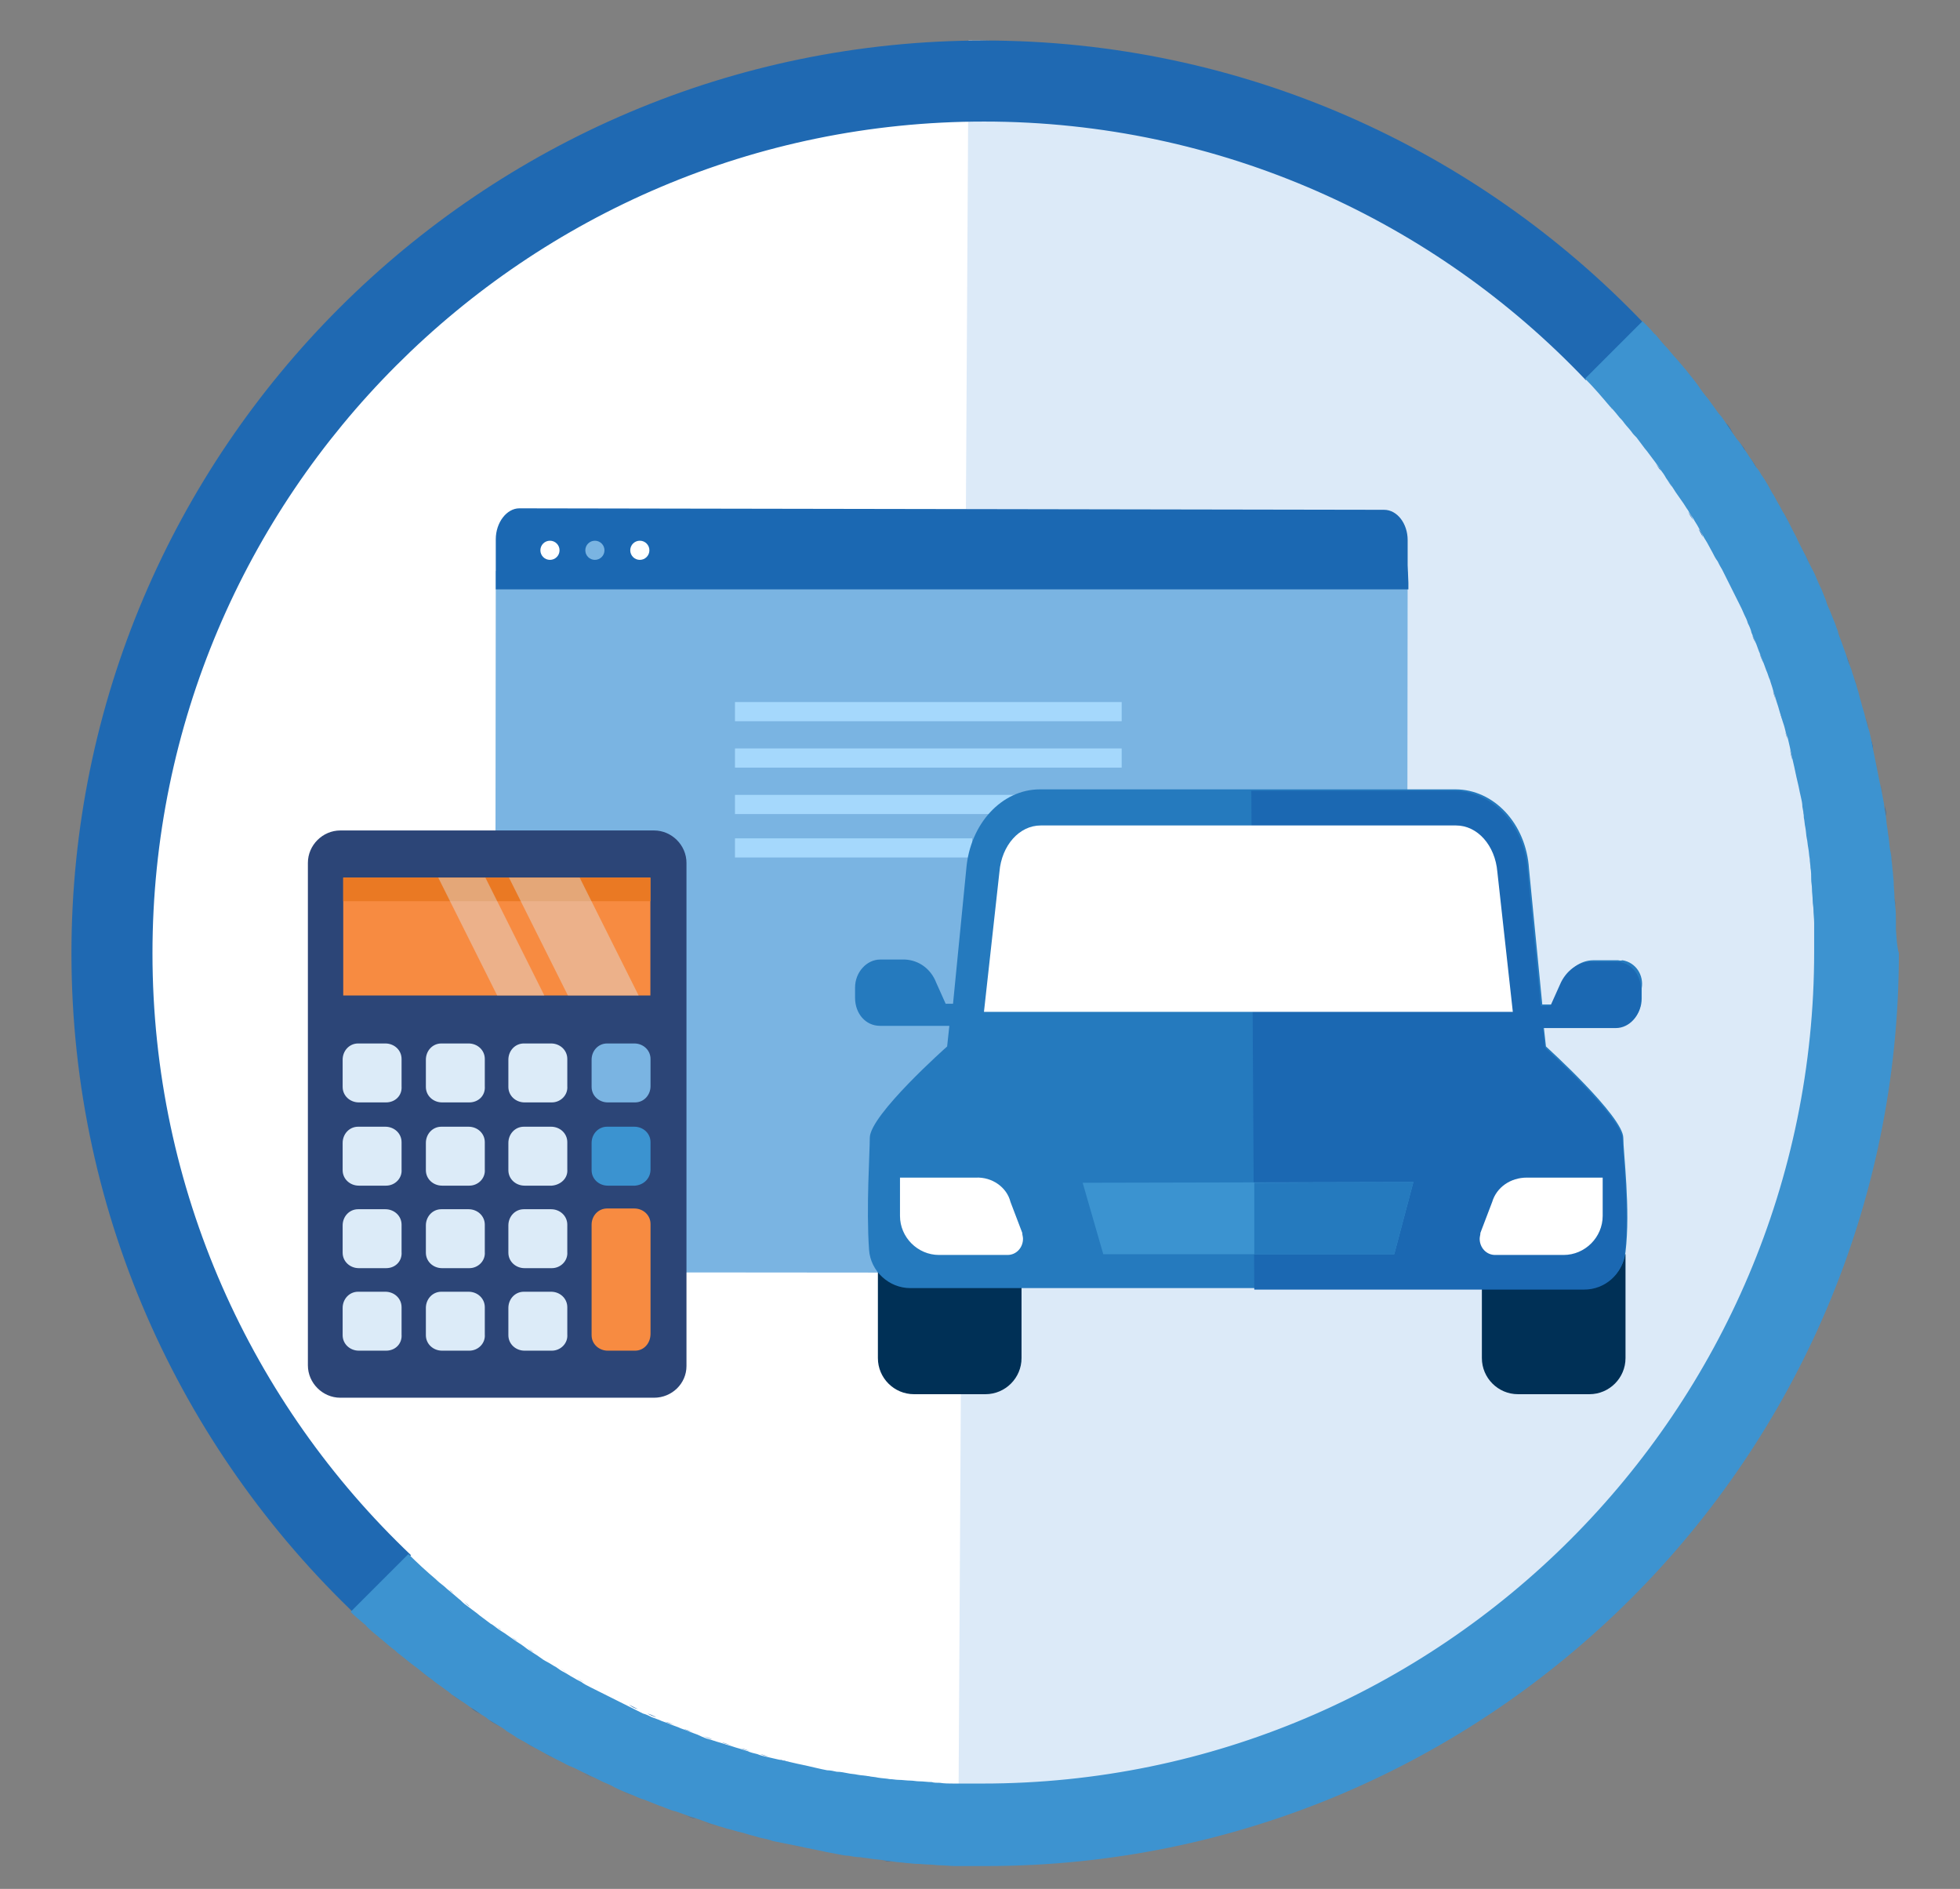 <?xml version="1.0" encoding="utf-8"?>
<!-- Generator: Adobe Illustrator 27.8.1, SVG Export Plug-In . SVG Version: 6.00 Build 0)  -->
<svg version="1.1" id="Layer_1" xmlns="http://www.w3.org/2000/svg" xmlns:xlink="http://www.w3.org/1999/xlink" x="0px" y="0px"
	 viewBox="0 0 266.1 256.4" style="enable-background:new 0 0 266.1 256.4;" xml:space="preserve">
<rect x="0" y="0" width="266.1" height="256.4" fill="#808080" stroke="none"/>
<style type="text/css">
	.st0{fill:#FFFFFF;}
	.st1{fill:#DCEAF8;}
	.st2{fill:#7AB4E2;}
	.st3{fill:#1B68B2;}
	.st4{fill:#2C4577;}
	.st5{fill:#F78B41;}
	.st6{fill:#DCEBF8;}
	.st7{fill:#3B93D0;}
	.st8{fill:#EA7923;}
	.st9{opacity:0.4;fill:#DCEBF8;enable-background:new    ;}
	.st10{fill:#A5D8FC;}
	.st11{fill:#003056;}
	.st12{fill:#257ABE;}
	.st13{fill:none;}
	.st14{fill:#1F69B2;}
	.st15{fill:#3D93D0;}
</style>
<path id="Path_2802" class="st0" d="M130.9,250.5C65,250.5,10.8,197.9,10.8,132s51.8-120.9,118-120.9c0.8,0,2.2,0,2.9,0"/>
<path id="Path_2803" class="st1" d="M131.5,5.5c67.4,0,122.8,54,122.8,121.7s-53.8,123.3-121.2,123.3c-0.8,0-2.2,0-3,0"/>
<g id="Group_7594" transform="translate(-887.533 -4167.451)">
	<g id="Group_7586" transform="translate(945.843 4167.452)">
		<g id="Group_5532">
			<path id="Path_2537" class="st2" d="M8.9,169.5c0,1.8,1.4,3.2,3.2,3.2l117.4,0.1c1.8,0,3.2-1.4,3.2-3.2l0.1-92L9,77.5L8.9,169.5z
				"/>
			<path id="Path_2538" class="st3" d="M132.8,76.7v-3.4c0-2.2-1.4-4.1-3.2-4.1L12.2,69C10.5,69,9,70.9,9,73.2v6.8L132.9,80v-0.9
				L132.8,76.7z"/>
		</g>
		<g id="Group_7565" transform="translate(14.056 9.896)">
			<ellipse id="Ellipse_444" class="st0" cx="2.3" cy="64.8" rx="1.3" ry="1.3"/>
			<ellipse id="Ellipse_445" class="st2" cx="8.4" cy="64.8" rx="1.3" ry="1.3"/>
			<ellipse id="Ellipse_446" class="st0" cx="14.5" cy="64.8" rx="1.3" ry="1.3"/>
		</g>
	</g>
	<g id="Group_7587" transform="translate(887.533 4267.979)">
		<path id="Path_2245" class="st4" d="M88.8,89.2H46.2c-2.4,0-4.4-2-4.4-4.4V16.6c0-2.4,2-4.4,4.4-4.4h42.6c2.4,0,4.4,2,4.4,4.4
			v68.3C93.2,87.3,91.2,89.2,88.8,89.2z"/>
		<rect id="Rectangle_2428" x="46.6" y="18.6" class="st5" width="41.7" height="16"/>
		<g id="Group_5135" transform="translate(11.019 66.413)">
			<path id="Path_2246" class="st2" d="M75.2-17.3h-3.7c-1.2,0-2.2-0.9-2.2-2.1c0,0,0,0,0,0v-3.7c0-1.2,0.9-2.2,2.1-2.2c0,0,0,0,0,0
				h3.7c1.2,0,2.2,0.9,2.2,2.1c0,0,0,0,0,0v3.7C77.3-18.3,76.4-17.3,75.2-17.3z"/>
			<path id="Path_2247" class="st6" d="M63.9-17.3h-3.7c-1.2,0-2.2-0.9-2.2-2.1c0,0,0,0,0,0v-3.7c0-1.2,0.9-2.2,2.1-2.2c0,0,0,0,0,0
				h3.7c1.2,0,2.2,0.9,2.2,2.1c0,0,0,0,0,0v3.7C66.1-18.3,65.1-17.3,63.9-17.3z"/>
			<path id="Path_2248" class="st6" d="M52.7-17.3H49c-1.2,0-2.2-0.9-2.2-2.1c0,0,0,0,0,0v-3.7c0-1.2,0.9-2.2,2.1-2.2c0,0,0,0,0,0
				h3.7c1.2,0,2.2,0.9,2.2,2.1c0,0,0,0,0,0v3.7C54.9-18.2,53.9-17.3,52.7-17.3z"/>
			<path id="Path_2249" class="st6" d="M41.4-17.3h-3.7c-1.2,0-2.2-0.9-2.2-2.1c0,0,0,0,0,0v-3.7c0-1.2,0.9-2.2,2.1-2.2c0,0,0,0,0,0
				h3.7c1.2,0,2.2,0.9,2.2,2.1c0,0,0,0,0,0v3.7C43.6-18.2,42.6-17.3,41.4-17.3z"/>
			<path id="Path_2250" class="st7" d="M75.2-6h-3.7c-1.2,0-2.2-0.9-2.2-2.1c0,0,0,0,0,0v-3.7c0-1.2,0.9-2.2,2.1-2.2c0,0,0,0,0,0
				h3.7c1.2,0,2.2,0.9,2.2,2.1c0,0,0,0,0,0v3.7C77.3-7,76.4-6.1,75.2-6z"/>
			<path id="Path_2251" class="st6" d="M63.9-6h-3.7c-1.2,0-2.2-0.9-2.2-2.1c0,0,0,0,0,0v-3.7c0-1.2,0.9-2.2,2.1-2.2c0,0,0,0,0,0
				h3.7c1.2,0,2.2,0.9,2.2,2.1c0,0,0,0,0,0v3.7C66.1-7,65.1-6.1,63.9-6z"/>
			<path id="Path_2252" class="st6" d="M52.7-6H49c-1.2,0-2.2-0.9-2.2-2.1c0,0,0,0,0,0v-3.7c0-1.2,0.9-2.2,2.1-2.2c0,0,0,0,0,0h3.7
				c1.2,0,2.2,0.9,2.2,2.1c0,0,0,0,0,0v3.7C54.9-7,53.9-6,52.7-6z"/>
			<path id="Path_2253" class="st6" d="M41.4-6h-3.7c-1.2,0-2.2-0.9-2.2-2.1c0,0,0,0,0,0v-3.7c0-1.2,0.9-2.2,2.1-2.2c0,0,0,0,0,0
				h3.7c1.2,0,2.2,0.9,2.2,2.1c0,0,0,0,0,0v3.7C43.6-7,42.6-6,41.4-6z"/>
			<path id="Path_2254" class="st6" d="M63.9,5.2h-3.7c-1.2,0-2.2-0.9-2.2-2.1c0,0,0,0,0,0v-3.7c0-1.2,0.9-2.2,2.1-2.2c0,0,0,0,0,0
				h3.7c1.2,0,2.2,0.9,2.2,2.1c0,0,0,0,0,0V3C66.1,4.2,65.1,5.2,63.9,5.2z"/>
			<path id="Path_2255" class="st6" d="M52.7,5.2H49c-1.2,0-2.2-0.9-2.2-2.1c0,0,0,0,0,0v-3.7c0-1.2,0.9-2.2,2.1-2.2c0,0,0,0,0,0
				h3.7c1.2,0,2.2,0.9,2.2,2.1c0,0,0,0,0,0V3C54.9,4.2,53.9,5.2,52.7,5.2C52.7,5.2,52.7,5.2,52.7,5.2z"/>
			<path id="Path_2256" class="st6" d="M41.4,5.2h-3.7c-1.2,0-2.2-0.9-2.2-2.1c0,0,0,0,0,0v-3.7c0-1.2,0.9-2.2,2.1-2.2c0,0,0,0,0,0
				h3.7c1.2,0,2.2,0.9,2.2,2.1c0,0,0,0,0,0V3C43.6,4.2,42.7,5.2,41.4,5.2C41.5,5.2,41.5,5.2,41.4,5.2z"/>
			<path id="Path_2257" class="st5" d="M75.2,16.4h-3.7c-1.2,0-2.2-0.9-2.2-2.1c0,0,0,0,0,0V-0.7c0-1.2,0.9-2.2,2.1-2.2c0,0,0,0,0,0
				h3.7c1.2,0,2.2,0.9,2.2,2.1c0,0,0,0,0,0v14.9C77.3,15.4,76.4,16.4,75.2,16.4z"/>
			<path id="Path_2258" class="st6" d="M63.9,16.4h-3.7c-1.2,0-2.2-0.9-2.2-2.1c0,0,0,0,0,0v-3.7c0-1.2,0.9-2.2,2.1-2.2c0,0,0,0,0,0
				h3.7c1.2,0,2.2,0.9,2.2,2.1c0,0,0,0,0,0v3.7C66.1,15.4,65.1,16.4,63.9,16.4z"/>
			<path id="Path_2259" class="st6" d="M52.7,16.4H49c-1.2,0-2.2-0.9-2.2-2.1c0,0,0,0,0,0v-3.7c0-1.2,0.9-2.2,2.1-2.2c0,0,0,0,0,0
				h3.7c1.2,0,2.2,0.9,2.2,2.1c0,0,0,0,0,0v3.7C54.9,15.4,53.9,16.4,52.7,16.4C52.7,16.4,52.7,16.4,52.7,16.4z"/>
			<path id="Path_2260" class="st6" d="M41.4,16.4h-3.7c-1.2,0-2.2-0.9-2.2-2.1c0,0,0,0,0,0v-3.7c0-1.2,0.9-2.2,2.1-2.2c0,0,0,0,0,0
				h3.7c1.2,0,2.2,0.9,2.2,2.1c0,0,0,0,0,0v3.7C43.6,15.4,42.7,16.4,41.4,16.4C41.5,16.4,41.5,16.4,41.4,16.4z"/>
		</g>
		<rect id="Rectangle_2429" x="46.6" y="18.6" class="st8" width="41.7" height="3.2"/>
		<path id="Path_2261" class="st9" d="M59.5,18.6l8,16h6.4l-8-16H59.5z"/>
		<path id="Path_2262" class="st9" d="M69.1,18.6l8,16h9.6l-8-16H69.1z"/>
	</g>
	<g id="Group_7588" transform="translate(16044 17300)">
		<g id="Group_7566" transform="translate(-15023.182 -13072.151)">
			<g id="Group_7564" transform="translate(0 0)">
				<path id="Path_3991" class="st3" d="M40,66.3L40,66.3z"/>
				<g id="Group_7563" transform="translate(0 0)">
					<rect id="Rectangle_2710" x="-33.5" y="34.9" class="st10" width="52.5" height="2.6"/>
					<rect id="Rectangle_2711" x="-33.5" y="41.2" class="st10" width="52.5" height="2.6"/>
					<rect id="Rectangle_2712" x="-33.5" y="47.5" class="st10" width="52.5" height="2.6"/>
					<rect id="Rectangle_2713" x="-33.5" y="53.4" class="st10" width="32.2" height="2.6"/>
				</g>
			</g>
		</g>
	</g>
	<g id="Group_3038_1_" transform="translate(1058.221 4255)">
		<path id="Path_900_1_" class="st11" d="M-32,82.7h-19.5v14.1c0,2.7,2.2,4.9,4.9,4.9c0,0,0,0,0,0h9.7c2.7,0,4.9-2.2,4.9-4.9
			c0,0,0,0,0,0l0,0V82.7H-32z"/>
		<path id="Path_901_1_" class="st11" d="M49.9,82.7H30.5v14.1c0,2.7,2.2,4.9,4.9,4.9c0,0,0,0,0,0h9.7c2.7,0,4.9-2.2,4.9-4.9
			c0,0,0,0,0,0l0,0V82.7H49.9z"/>
		<path id="Path_902_1_" class="st12" d="M49,42.8h-3.4c-1.7,0-3.4,1.2-4.2,3.1L40,48.8h-1.3l-1.8-18.4c-0.4-6.2-4.8-10.8-10-10.8
			h-56.4c-5.2,0-9.5,4.7-10,10.8l-1.8,18.3h-1l-1.3-2.9c-0.7-1.8-2.3-3-4.2-3.1h-3.4c-1.8,0-3.4,1.7-3.4,3.8v1.4
			c0,2.1,1.4,3.8,3.4,3.8h9.4l-0.3,2.8c0,0-10.5,9.3-10.5,12.4c0,2-0.5,9.5-0.1,15.2c0.2,2.9,2.7,5.2,5.6,5.2h91.6
			c2.8,0,5.2-2.1,5.5-4.9c0.7-5.8-0.3-13.5-0.3-15.5c0-2.9-10.5-12.4-10.5-12.4l0,0l-0.3-2.7h9.9c1.8,0,3.4-1.7,3.4-3.8v-1.4
			c0.3-1.8-0.8-3.5-2.6-3.8c0,0,0,0,0,0C49.3,42.9,49.1,42.8,49,42.8z"/>
		<path id="Path_903_1_" class="st3" d="M-0.4,87.5h44.8c2.8,0,5.2-2.1,5.5-4.9c0.7-5.8-0.3-13.5-0.3-15.5
			c0-2.9-10.5-12.4-10.5-12.4l0,0L38.8,52h9.9c1.8,0,3.4-1.7,3.4-3.8v-1.4c0-2.1-1.4-3.8-3.4-3.8h-3.4c-1.7,0-3.4,1.2-4.2,3.1
			L39.8,49h-1.3l-1.8-18.4c-0.4-6.2-4.8-10.8-10-10.8H-0.8L-0.4,87.5z"/>
		<path id="Path_904_1_" class="st0" d="M-38.2,72.3h-10.3v5.2c0,2.9,2.4,5.3,5.3,5.3h9.3c1.2,0,2.1-1,2.1-2.2c0,0,0,0,0,0
			c0-0.3-0.1-0.5-0.1-0.8l-1.6-4.2C-34,73.6-36,72.2-38.2,72.3z"/>
		<path id="Path_905_1_" class="st0" d="M36.6,72.3h10.3v5.2c0,2.9-2.4,5.3-5.3,5.3h-9.3c-1.2,0-2.1-1-2.1-2.2c0,0,0,0,0,0
			c0-0.3,0.1-0.5,0.1-0.8l1.6-4.2C32.5,73.6,34.4,72.3,36.6,72.3z"/>
		<path id="Path_906_1_" class="st0" d="M-37.1,49.8l2.1-19c0.3-3.6,2.7-6.3,5.6-6.3h56.4c2.9,0,5.3,2.7,5.6,6.3l2.1,19H-37.1z"/>
		<path id="Path_907_1_" class="st7" d="M21.2,72.9l-44.9,0.1l2.8,9.7h39.5L21.2,72.9z"/>
		<path id="Path_908_1_" class="st12" d="M21.2,72.9l-21.6,0.1v9.7h19L21.2,72.9z"/>
	</g>
</g>
<g>
	<path class="st13" d="M133.6,16.5c-62.2,0-112.9,50.6-112.9,112.9c0,32.1,13.5,61.2,35.2,81.8c1.2,1.1,2.4,2.3,3.7,3.4
		c0,0,0.1,0.1,0.1,0.1c0.4,0.4,0.9,0.7,1.3,1.1c0.2,0.2,0.5,0.4,0.7,0.6c0.4,0.3,0.8,0.7,1.2,1c0.3,0.2,0.6,0.5,0.8,0.7
		c0.4,0.3,0.8,0.6,1.2,0.9c0.3,0.2,0.6,0.5,0.9,0.7c0.4,0.3,0.8,0.6,1.2,0.9c0.3,0.2,0.6,0.5,1,0.7c0.4,0.3,0.8,0.6,1.2,0.8
		c0.3,0.2,0.7,0.5,1,0.7c0.4,0.3,0.8,0.5,1.2,0.8c0.3,0.2,0.7,0.5,1,0.7c0.4,0.3,0.8,0.5,1.2,0.8c0.4,0.2,0.7,0.5,1.1,0.7
		c0.4,0.2,0.8,0.5,1.2,0.7c0.4,0.2,0.7,0.4,1.1,0.7c0.4,0.2,0.8,0.5,1.2,0.7c0.4,0.2,0.8,0.4,1.1,0.6c0.4,0.2,0.8,0.4,1.2,0.7
		c0.4,0.2,0.8,0.4,1.2,0.6c0.4,0.2,0.8,0.4,1.2,0.6c0.4,0.2,0.8,0.4,1.2,0.6c0.4,0.2,0.8,0.4,1.2,0.6c0.4,0.2,0.8,0.4,1.2,0.6
		c0.4,0.2,0.8,0.4,1.2,0.6c0.4,0.2,0.8,0.4,1.2,0.5c0.4,0.2,0.8,0.4,1.3,0.5c0.4,0.2,0.8,0.3,1.3,0.5c0.4,0.2,0.8,0.3,1.3,0.5
		c0.4,0.2,0.8,0.3,1.3,0.5c0.4,0.2,0.8,0.3,1.3,0.5c0.4,0.2,0.9,0.3,1.3,0.5c0.4,0.1,0.8,0.3,1.3,0.4c0.4,0.1,0.9,0.3,1.3,0.4
		c0.4,0.1,0.9,0.3,1.3,0.4c0.4,0.1,0.9,0.3,1.3,0.4c0.4,0.1,0.9,0.3,1.3,0.4c0.5,0.1,0.9,0.2,1.4,0.4c0.4,0.1,0.9,0.2,1.3,0.3
		c0.5,0.1,0.9,0.2,1.4,0.3c0.4,0.1,0.9,0.2,1.3,0.3c0.5,0.1,0.9,0.2,1.4,0.3c0.4,0.1,0.9,0.2,1.3,0.3c0.5,0.1,1,0.2,1.4,0.3
		c0.4,0.1,0.9,0.2,1.3,0.2c0.5,0.1,1,0.2,1.5,0.2c0.4,0.1,0.9,0.1,1.3,0.2c0.5,0.1,1,0.1,1.5,0.2c0.4,0.1,0.8,0.1,1.3,0.2
		c0.5,0.1,1,0.1,1.6,0.2c0.4,0,0.8,0.1,1.2,0.1c0.5,0.1,1.1,0.1,1.6,0.1c0.4,0,0.8,0.1,1.2,0.1c0.6,0,1.1,0.1,1.7,0.1
		c0.4,0,0.8,0.1,1.1,0.1c0.6,0,1.3,0.1,1.9,0.1c0.3,0,0.6,0,1,0c1,0,1.9,0,2.9,0c62.2,0,112.9-50.6,112.9-112.9c0-1,0-1.9,0-2.9
		c0-0.3,0-0.6,0-1c0-0.6,0-1.3-0.1-1.9c0-0.4,0-0.8-0.1-1.1c0-0.6-0.1-1.1-0.1-1.7c0-0.4-0.1-0.8-0.1-1.2c0-0.5-0.1-1.1-0.1-1.6
		c0-0.4-0.1-0.8-0.1-1.2c-0.1-0.5-0.1-1-0.2-1.5c-0.1-0.4-0.1-0.8-0.2-1.3c-0.1-0.5-0.1-1-0.2-1.5c-0.1-0.4-0.1-0.9-0.2-1.3
		c-0.1-0.5-0.2-1-0.2-1.5c-0.1-0.4-0.2-0.9-0.2-1.3c-0.1-0.5-0.2-1-0.3-1.4c-0.1-0.4-0.2-0.9-0.3-1.3c-0.1-0.5-0.2-0.9-0.3-1.4
		c-0.1-0.4-0.2-0.9-0.3-1.3c-0.1-0.5-0.2-0.9-0.3-1.4c-0.1-0.4-0.2-0.9-0.3-1.3c-0.1-0.5-0.2-0.9-0.4-1.3c-0.1-0.4-0.2-0.9-0.4-1.3
		c-0.1-0.4-0.3-0.9-0.4-1.3c-0.1-0.4-0.3-0.9-0.4-1.3c-0.1-0.4-0.3-0.9-0.4-1.3c-0.1-0.4-0.3-0.9-0.4-1.3c-0.1-0.4-0.3-0.9-0.5-1.3
		c-0.2-0.4-0.3-0.9-0.5-1.3c-0.2-0.4-0.3-0.8-0.5-1.3c-0.2-0.4-0.3-0.8-0.5-1.3c-0.2-0.4-0.3-0.8-0.5-1.2c-0.2-0.4-0.4-0.8-0.5-1.3
		c-0.2-0.4-0.4-0.8-0.5-1.2c-0.2-0.4-0.4-0.8-0.6-1.3c-0.2-0.4-0.4-0.8-0.6-1.2c-0.2-0.4-0.4-0.8-0.6-1.2c-0.2-0.4-0.4-0.8-0.6-1.2
		c-0.2-0.4-0.4-0.8-0.6-1.2c-0.2-0.4-0.4-0.8-0.6-1.1c-0.2-0.4-0.4-0.8-0.7-1.2c-0.2-0.4-0.4-0.7-0.6-1.1c-0.2-0.4-0.5-0.8-0.7-1.2
		c-0.2-0.4-0.4-0.7-0.6-1.1c-0.2-0.4-0.5-0.8-0.7-1.2c-0.2-0.4-0.4-0.7-0.7-1.1c-0.3-0.4-0.5-0.8-0.8-1.2c-0.2-0.3-0.5-0.7-0.7-1
		c-0.3-0.4-0.5-0.8-0.8-1.2c-0.2-0.3-0.5-0.7-0.7-1c-0.3-0.4-0.6-0.8-0.8-1.2c-0.2-0.3-0.5-0.6-0.7-1c-0.3-0.4-0.6-0.8-0.9-1.2
		c-0.2-0.3-0.5-0.6-0.7-0.9c-0.3-0.4-0.6-0.8-0.9-1.2c-0.2-0.3-0.4-0.6-0.7-0.8c-0.3-0.4-0.7-0.8-1-1.2c-0.2-0.2-0.4-0.4-0.6-0.7
		c-0.4-0.5-0.8-0.9-1.2-1.4c0,0-0.1-0.1-0.1-0.1c-1.1-1.3-2.3-2.5-3.4-3.8l0,0C194.8,30,165.7,16.5,133.6,16.5z"/>
	<path class="st14" d="M251.6,91.7c0.2,0.5,0.3,1,0.5,1.5C251.9,92.6,251.8,92.2,251.6,91.7z"/>
	<path class="st14" d="M121,241.6c-0.5-0.1-1-0.1-1.6-0.2C120,241.5,120.5,241.5,121,241.6z"/>
	<path class="st14" d="M252.5,94.5c0.1,0.5,0.3,1,0.4,1.5C252.8,95.5,252.6,95,252.5,94.5z"/>
	<path class="st14" d="M118.2,241.2c-0.5-0.1-1-0.1-1.5-0.2C117.2,241.1,117.7,241.2,118.2,241.2z"/>
	<path class="st14" d="M115.4,240.8c-0.5-0.1-1-0.2-1.5-0.2C114.4,240.6,114.9,240.7,115.4,240.8z"/>
	<path class="st14" d="M94.1,235.2c-0.4-0.2-0.8-0.3-1.3-0.5C93.3,234.8,93.7,235,94.1,235.2z"/>
	<path class="st14" d="M123.9,241.9c-0.5,0-1.1-0.1-1.6-0.1C122.8,241.8,123.3,241.8,123.9,241.9z"/>
	<path class="st14" d="M249.6,86c0.2,0.5,0.4,1,0.5,1.5C250,87,249.8,86.5,249.6,86z"/>
	<path class="st14" d="M129.8,242.2c-0.6,0-1.3,0-1.9-0.1C128.5,242.2,129.1,242.2,129.8,242.2z"/>
	<path class="st14" d="M133.6,242.3c-1,0-1.9,0-2.9,0C131.7,242.3,132.6,242.3,133.6,242.3z"/>
	<path class="st14" d="M248.5,83.2c0.2,0.5,0.4,1,0.6,1.5C248.9,84.2,248.7,83.7,248.5,83.2z"/>
	<path class="st14" d="M255.3,106.4c0.1,0.5,0.2,1,0.3,1.4C255.5,107.3,255.4,106.8,255.3,106.4z"/>
	<path class="st14" d="M255.9,109.4c0.1,0.5,0.2,1,0.2,1.4C256,110.3,255.9,109.9,255.9,109.4z"/>
	<path class="st14" d="M253.3,97.5c0.1,0.5,0.3,1,0.4,1.5C253.6,98.4,253.4,97.9,253.3,97.5z"/>
	<path class="st14" d="M254,100.4c0.1,0.5,0.2,1,0.3,1.5C254.3,101.4,254.2,100.9,254,100.4z"/>
	<path class="st14" d="M126.7,242.1c-0.6,0-1.1-0.1-1.7-0.1C125.6,242,126.2,242,126.7,242.1z"/>
	<path class="st14" d="M254.7,103.4c0.1,0.5,0.2,1,0.3,1.5C254.9,104.3,254.8,103.9,254.7,103.4z"/>
	<path class="st14" d="M112.7,240.3c-0.5-0.1-1-0.2-1.4-0.3C111.7,240.1,112.2,240.2,112.7,240.3z"/>
	<path class="st14" d="M99.3,236.9c-0.4-0.1-0.9-0.3-1.3-0.4C98.4,236.7,98.9,236.8,99.3,236.9z"/>
	<path class="st14" d="M239.2,64.7c0.3,0.5,0.6,1,0.9,1.4C239.8,65.7,239.5,65.2,239.2,64.7z"/>
	<path class="st14" d="M240.7,67.2c0.3,0.5,0.6,1,0.8,1.4C241.3,68.2,241,67.7,240.7,67.2z"/>
	<path class="st14" d="M101.9,237.7c-0.4-0.1-0.9-0.3-1.3-0.4C101,237.5,101.5,237.6,101.9,237.7z"/>
	<path class="st14" d="M96.7,236.1c-0.4-0.1-0.9-0.3-1.3-0.5C95.8,235.8,96.3,235.9,96.7,236.1z"/>
	<path class="st14" d="M236,59.8c0.3,0.5,0.6,1,1,1.4C236.7,60.7,236.3,60.3,236,59.8z"/>
	<path class="st14" d="M237.6,62.2c0.3,0.5,0.6,1,0.9,1.4C238.3,63.2,238,62.7,237.6,62.2z"/>
	<path class="st14" d="M242.2,69.8c0.3,0.5,0.5,1,0.8,1.4C242.7,70.8,242.4,70.3,242.2,69.8z"/>
	<path class="st14" d="M256.3,112.4c0.1,0.5,0.1,0.9,0.2,1.4C256.4,113.4,256.4,112.9,256.3,112.4z"/>
	<path class="st14" d="M246.2,77.8c0.2,0.5,0.4,1,0.7,1.5C246.6,78.7,246.4,78.2,246.2,77.8z"/>
	<path class="st14" d="M109.9,239.8c-0.5-0.1-0.9-0.2-1.4-0.3C109,239.6,109.5,239.7,109.9,239.8z"/>
	<path class="st14" d="M247.4,80.5c0.2,0.5,0.4,1,0.6,1.5C247.8,81.4,247.6,81,247.4,80.5z"/>
	<path class="st14" d="M243.6,72.4c0.2,0.5,0.5,1,0.7,1.4C244.1,73.4,243.8,72.9,243.6,72.4z"/>
	<path class="st14" d="M104.6,238.5c-0.5-0.1-0.9-0.2-1.4-0.4C103.7,238.2,104.1,238.4,104.6,238.5z"/>
	<path class="st14" d="M244.9,75.1c0.2,0.5,0.5,1,0.7,1.4C245.4,76,245.2,75.6,244.9,75.1z"/>
	<path class="st14" d="M107.2,239.2c-0.5-0.1-0.9-0.2-1.4-0.3C106.3,238.9,106.8,239.1,107.2,239.2z"/>
	<path class="st14" d="M250.6,88.8c0.2,0.5,0.3,1,0.5,1.5C251,89.8,250.8,89.3,250.6,88.8z"/>
	<path class="st14" d="M234.5,78.8c0.2,0.4,0.4,0.8,0.6,1.2C234.9,79.6,234.7,79.2,234.5,78.8z"/>
	<path class="st14" d="M244.2,107c0.1,0.5,0.2,1,0.3,1.4C244.4,108,244.3,107.5,244.2,107z"/>
	<path class="st14" d="M232,74.1c0.2,0.4,0.4,0.7,0.6,1.1C232.4,74.8,232.2,74.5,232,74.1z"/>
	<path class="st14" d="M233.3,76.4c0.2,0.4,0.4,0.8,0.6,1.1C233.7,77.2,233.5,76.8,233.3,76.4z"/>
	<path class="st14" d="M241.6,96.4c0.1,0.4,0.3,0.9,0.4,1.3C241.8,97.3,241.7,96.8,241.6,96.4z"/>
	<path class="st14" d="M244.8,109.7c0.1,0.5,0.2,1,0.2,1.5C244.9,110.7,244.9,110.2,244.8,109.7z"/>
	<path class="st14" d="M229.2,69.5c0.2,0.4,0.4,0.7,0.7,1.1C229.7,70.2,229.5,69.9,229.2,69.5z"/>
	<path class="st14" d="M230.6,71.8c0.2,0.4,0.4,0.7,0.6,1.1C231.1,72.5,230.9,72.1,230.6,71.8z"/>
	<path class="st14" d="M235.7,81.2c0.2,0.4,0.4,0.8,0.6,1.2C236.1,82,235.9,81.6,235.7,81.2z"/>
	<path class="st14" d="M240.7,93.8c0.1,0.4,0.3,0.9,0.4,1.3C241,94.7,240.9,94.2,240.7,93.8z"/>
	<path class="st14" d="M239.8,91.2c0.2,0.4,0.3,0.9,0.5,1.3C240.1,92.1,240,91.6,239.8,91.2z"/>
	<path class="st14" d="M227.8,67.3c0.2,0.3,0.5,0.7,0.7,1C228.3,68,228,67.6,227.8,67.3z"/>
	<path class="st14" d="M238.9,88.7c0.2,0.4,0.3,0.8,0.5,1.3C239.2,89.5,239,89.1,238.9,88.7z"/>
	<path class="st14" d="M242.3,99c0.1,0.4,0.2,0.9,0.4,1.3C242.6,99.9,242.4,99.5,242.3,99z"/>
	<path class="st14" d="M243,101.7c0.1,0.5,0.2,0.9,0.3,1.4C243.3,102.6,243.1,102.1,243,101.7z"/>
	<path class="st14" d="M236.8,83.7c0.2,0.4,0.4,0.8,0.5,1.2C237.2,84.5,237,84.1,236.8,83.7z"/>
	<path class="st14" d="M237.9,86.2c0.2,0.4,0.3,0.8,0.5,1.2C238.2,87,238,86.6,237.9,86.2z"/>
	<path class="st14" d="M246.2,120.9c0,0.6,0.1,1.1,0.1,1.7C246.2,122,246.2,121.4,246.2,120.9z"/>
	<path class="st14" d="M246.4,126.5c0,1,0,1.9,0,2.9C246.5,128.4,246.5,127.5,246.4,126.5z"/>
	<path class="st14" d="M257.2,121.9c0,0.4,0.1,0.8,0.1,1.3C257.3,122.7,257.3,122.3,257.2,121.9z"/>
	<path class="st14" d="M130.5,253.2c-0.4,0-0.7,0-1.1,0C129.7,253.2,130.1,253.2,130.5,253.2z"/>
	<path class="st14" d="M218.7,55.4c0,0,0.1,0.1,0.1,0.1C218.8,55.5,218.8,55.4,218.7,55.4z"/>
	<path class="st14" d="M257.4,125.2c0,0.4,0,0.7,0,1.1C257.4,125.9,257.4,125.5,257.4,125.2z"/>
	<path class="st14" d="M256.7,115.5c0.1,0.5,0.1,0.9,0.2,1.4C256.8,116.5,256.8,116,256.7,115.5z"/>
	<path class="st14" d="M246.3,123.7c0,0.6,0.1,1.3,0.1,1.9C246.4,124.9,246.4,124.3,246.3,123.7z"/>
	<path class="st14" d="M257,118.7c0,0.4,0.1,0.9,0.1,1.3C257.1,119.6,257,119.1,257,118.7z"/>
	<path class="st14" d="M220,56.9c0.2,0.2,0.4,0.4,0.6,0.7C220.4,57.3,220.2,57.1,220,56.9z"/>
	<path class="st14" d="M245.2,112.5c0.1,0.5,0.1,1,0.2,1.5C245.4,113.5,245.3,113,245.2,112.5z"/>
	<path class="st14" d="M245.9,118.1c0.1,0.5,0.1,1.1,0.1,1.6C246,119.1,246,118.6,245.9,118.1z"/>
	<path class="st14" d="M224.8,62.9c0.2,0.3,0.5,0.6,0.7,1C225.2,63.6,225,63.2,224.8,62.9z"/>
	<path class="st14" d="M223.2,60.8c0.2,0.3,0.5,0.6,0.7,0.9C223.7,61.4,223.4,61.1,223.2,60.8z"/>
	<path class="st14" d="M226.3,65.1c0.2,0.3,0.5,0.7,0.7,1C226.8,65.7,226.5,65.4,226.3,65.1z"/>
	<path class="st14" d="M221.6,58.8c0.2,0.3,0.4,0.5,0.7,0.8C222,59.3,221.8,59.1,221.6,58.8z"/>
	<path class="st14" d="M245.6,115.3c0.1,0.5,0.1,1,0.2,1.5C245.7,116.3,245.7,115.8,245.6,115.3z"/>
	<path class="st14" d="M243.7,104.3c0.1,0.5,0.2,0.9,0.3,1.4C243.9,105.3,243.8,104.8,243.7,104.3z"/>
	<path class="st14" d="M70.3,222.8c-0.3-0.2-0.7-0.5-1-0.7C69.6,222.3,69.9,222.6,70.3,222.8z"/>
	<path class="st14" d="M91.7,246c-0.5-0.2-1-0.4-1.5-0.5C90.7,245.6,91.2,245.8,91.7,246z"/>
	<path class="st14" d="M88.9,244.9c-0.5-0.2-1-0.4-1.5-0.6C87.9,244.5,88.4,244.7,88.9,244.9z"/>
	<path class="st14" d="M86.1,243.8c-0.5-0.2-1-0.4-1.5-0.6C85.2,243.4,85.6,243.6,86.1,243.8z"/>
	<path class="st14" d="M97.3,247.9c-0.5-0.2-1-0.3-1.5-0.5C96.4,247.6,96.8,247.7,97.3,247.9z"/>
	<path class="st14" d="M234.3,57.4c0.3,0.5,0.7,1,1,1.5C235,58.3,234.7,57.8,234.3,57.4z"/>
	<path class="st14" d="M100.2,248.7c-0.5-0.1-1-0.3-1.5-0.4C99.2,248.4,99.7,248.6,100.2,248.7z"/>
	<path class="st14" d="M68.1,221.3c-0.3-0.2-0.6-0.5-1-0.7C67.4,220.8,67.8,221,68.1,221.3z"/>
	<path class="st14" d="M72.9,237.4c-0.5-0.3-1-0.5-1.4-0.8C71.9,236.8,72.4,237.1,72.9,237.4z"/>
	<path class="st14" d="M78.1,240.1c-0.5-0.2-1-0.5-1.5-0.7C77.1,239.6,77.6,239.9,78.1,240.1z"/>
	<path class="st14" d="M77.1,227.1c-0.4-0.2-0.7-0.4-1.1-0.7C76.3,226.6,76.7,226.9,77.1,227.1z"/>
	<path class="st14" d="M80.7,241.4c-0.5-0.2-1-0.5-1.5-0.7C79.8,240.9,80.2,241.2,80.7,241.4z"/>
	<path class="st14" d="M83.4,242.6c-0.5-0.2-1-0.4-1.5-0.7C82.4,242.2,82.9,242.4,83.4,242.6z"/>
	<path class="st14" d="M74.8,225.7c-0.4-0.2-0.7-0.4-1.1-0.7C74.1,225.3,74.4,225.5,74.8,225.7z"/>
	<path class="st14" d="M72.5,224.3c-0.4-0.2-0.7-0.5-1-0.7C71.8,223.8,72.2,224.1,72.5,224.3z"/>
	<path class="st14" d="M75.5,238.8c-0.5-0.3-1-0.5-1.5-0.8C74.5,238.2,75,238.5,75.5,238.8z"/>
	<path class="st14" d="M59.7,214.7c0,0-0.1-0.1-0.1-0.1C59.6,214.6,59.6,214.6,59.7,214.7z"/>
	<path class="st14" d="M65.9,219.7c-0.3-0.2-0.6-0.5-0.9-0.7C65.3,219.2,65.6,219.5,65.9,219.7z"/>
	<path class="st14" d="M121.1,252.7c-0.5,0-0.9-0.1-1.4-0.2C120.2,252.6,120.7,252.6,121.1,252.7z"/>
	<path class="st14" d="M118.1,252.3c-0.5-0.1-0.9-0.1-1.4-0.2C117.1,252.2,117.6,252.2,118.1,252.3z"/>
	<path class="st14" d="M127.3,253.1c-0.4,0-0.8-0.1-1.3-0.1C126.5,253.1,126.9,253.1,127.3,253.1z"/>
	<path class="st14" d="M124.2,252.9c-0.4,0-0.9-0.1-1.3-0.1C123.3,252.8,123.8,252.9,124.2,252.9z"/>
	<path class="st14" d="M55.8,211.1C55.8,211.1,55.8,211.2,55.8,211.1c-21.6-20.5-35.1-49.6-35.1-81.7c0-62.2,50.6-112.9,112.9-112.9
		c32.1,0,61.2,13.5,81.7,35.1l7.8-7.8c-22.6-23.6-54.4-38.3-89.5-38.3C65.3,5.5,9.7,61.1,9.7,129.4c0,36,15.5,68.5,40.1,91.2
		c-0.6-0.5-1.2-1.1-1.8-1.6L55.8,211.1z"/>
	<path class="st14" d="M115,251.9c-0.5-0.1-1-0.2-1.4-0.2C114.1,251.7,114.5,251.8,115,251.9z"/>
	<path class="st14" d="M106.1,250.2c-0.5-0.1-1-0.2-1.5-0.3C105.1,250,105.6,250.1,106.1,250.2z"/>
	<path class="st14" d="M103.1,249.5c-0.5-0.1-1-0.3-1.5-0.4C102.1,249.2,102.6,249.4,103.1,249.5z"/>
	<path class="st14" d="M61.7,216.4c-0.2-0.2-0.5-0.4-0.7-0.6C61.3,216,61.5,216.2,61.7,216.4z"/>
	<path class="st14" d="M63.8,218.1c-0.3-0.2-0.6-0.5-0.8-0.7C63.2,217.6,63.5,217.8,63.8,218.1z"/>
	<path class="st14" d="M109,250.8c-0.5-0.1-1-0.2-1.4-0.3C108.1,250.6,108.5,250.7,109,250.8z"/>
	<path class="st14" d="M112,251.4c-0.5-0.1-1-0.2-1.4-0.3C111,251.2,111.5,251.3,112,251.4z"/>
	<path class="st14" d="M94.5,246.9c-0.5-0.2-1-0.3-1.5-0.5C93.5,246.6,94,246.8,94.5,246.9z"/>
	<path class="st14" d="M91.6,234.2c-0.4-0.2-0.8-0.3-1.3-0.5C90.8,233.8,91.2,234,91.6,234.2z"/>
	<path class="st14" d="M84.2,230.9c-0.4-0.2-0.8-0.4-1.2-0.6C83.4,230.5,83.8,230.7,84.2,230.9z"/>
	<path class="st14" d="M56.1,226c-0.5-0.4-1-0.8-1.5-1.2C55.1,225.2,55.6,225.6,56.1,226z"/>
	<path class="st14" d="M58.4,227.7c-0.5-0.4-1-0.8-1.5-1.2C57.4,227,57.9,227.4,58.4,227.7z"/>
	<path class="st14" d="M60.7,229.5c-0.5-0.4-1-0.7-1.5-1.1C59.7,228.8,60.2,229.1,60.7,229.5z"/>
	<path class="st14" d="M227.1,48.2c0.4,0.5,0.9,1,1.3,1.5C227.9,49.2,227.5,48.7,227.1,48.2z"/>
	<path class="st14" d="M225.1,46c0.5,0.5,1,1.1,1.4,1.6C226.1,47,225.6,46.5,225.1,46z"/>
	<path class="st14" d="M89.1,233.1c-0.4-0.2-0.8-0.4-1.2-0.5C88.3,232.8,88.7,233,89.1,233.1z"/>
	<path class="st14" d="M86.6,232c-0.4-0.2-0.8-0.4-1.2-0.6C85.8,231.7,86.2,231.9,86.6,232z"/>
	<path class="st14" d="M51.8,222.3c-0.5-0.5-1.1-1-1.6-1.4C50.7,221.4,51.3,221.9,51.8,222.3z"/>
	<path class="st14" d="M53.9,224.2c-0.5-0.4-1-0.9-1.6-1.3C52.9,223.3,53.4,223.7,53.9,224.2z"/>
	<path class="st14" d="M223.1,43.8c0.5,0.6,1.1,1.2,1.6,1.7C224.2,45,223.7,44.4,223.1,43.8z"/>
	<path class="st14" d="M63,231.1c-0.5-0.3-1-0.7-1.5-1C62,230.5,62.5,230.8,63,231.1z"/>
	<path class="st14" d="M228.9,50.4c0.4,0.5,0.8,1,1.2,1.5C229.8,51.4,229.4,50.9,228.9,50.4z"/>
	<path class="st14" d="M65.4,232.8c-0.5-0.3-1-0.6-1.5-1C64.5,232.1,64.9,232.5,65.4,232.8z"/>
	<path class="st14" d="M79.4,228.4c-0.4-0.2-0.8-0.4-1.1-0.6C78.7,228,79,228.2,79.4,228.4z"/>
	<path class="st14" d="M232.6,55c0.4,0.5,0.7,1,1.1,1.5C233.3,56,233,55.5,232.6,55z"/>
	<path class="st14" d="M67.9,234.4c-0.5-0.3-1-0.6-1.5-0.9C66.9,233.7,67.4,234.1,67.9,234.4z"/>
	<path class="st14" d="M230.8,52.7c0.4,0.5,0.8,1,1.1,1.5C231.6,53.7,231.2,53.2,230.8,52.7z"/>
	<path class="st14" d="M70.4,235.9c-0.5-0.3-1-0.6-1.4-0.9C69.4,235.3,69.9,235.6,70.4,235.9z"/>
	<path class="st14" d="M81.8,229.7c-0.4-0.2-0.8-0.4-1.2-0.6C81,229.3,81.4,229.5,81.8,229.7z"/>
	<path class="st15" d="M257.4,126.2c0-0.4,0-0.7,0-1.1c0-0.7,0-1.4-0.1-2.1c0-0.4-0.1-0.8-0.1-1.3c0-0.6-0.1-1.2-0.1-1.9
		c0-0.4-0.1-0.9-0.1-1.3c-0.1-0.6-0.1-1.2-0.2-1.8c0-0.5-0.1-0.9-0.2-1.4c-0.1-0.6-0.1-1.1-0.2-1.7c-0.1-0.5-0.1-0.9-0.2-1.4
		c-0.1-0.5-0.1-1.1-0.2-1.6c-0.1-0.5-0.2-1-0.2-1.4c-0.1-0.5-0.2-1.1-0.3-1.6c-0.1-0.5-0.2-1-0.3-1.4c-0.1-0.5-0.2-1-0.3-1.5
		c-0.1-0.5-0.2-1-0.3-1.5c-0.1-0.5-0.2-1-0.3-1.5c-0.1-0.5-0.2-1-0.3-1.5c-0.1-0.5-0.2-1-0.4-1.5c-0.1-0.5-0.3-1-0.4-1.5
		c-0.1-0.5-0.3-1-0.4-1.4c-0.1-0.5-0.3-1-0.4-1.5c-0.1-0.5-0.3-0.9-0.4-1.4c-0.2-0.5-0.3-1-0.5-1.5c-0.1-0.5-0.3-0.9-0.5-1.4
		c-0.2-0.5-0.3-1-0.5-1.5c-0.2-0.5-0.3-0.9-0.5-1.4c-0.2-0.5-0.4-1-0.5-1.5c-0.2-0.4-0.3-0.9-0.5-1.3c-0.2-0.5-0.4-1-0.6-1.5
		c-0.2-0.4-0.4-0.9-0.5-1.3c-0.2-0.5-0.4-1-0.6-1.5c-0.2-0.4-0.4-0.8-0.6-1.3c-0.2-0.5-0.4-1-0.7-1.5c-0.2-0.4-0.4-0.8-0.6-1.2
		c-0.2-0.5-0.5-1-0.7-1.4c-0.2-0.4-0.4-0.8-0.6-1.2c-0.2-0.5-0.5-1-0.7-1.4c-0.2-0.4-0.4-0.8-0.6-1.2c-0.3-0.5-0.5-1-0.8-1.4
		c-0.2-0.4-0.4-0.8-0.6-1.1c-0.3-0.5-0.5-1-0.8-1.4c-0.2-0.4-0.4-0.7-0.6-1.1c-0.3-0.5-0.6-1-0.9-1.4c-0.2-0.4-0.4-0.7-0.7-1
		c-0.3-0.5-0.6-1-0.9-1.4c-0.2-0.3-0.4-0.7-0.7-1c-0.3-0.5-0.6-1-1-1.4c-0.2-0.3-0.4-0.6-0.7-1c-0.3-0.5-0.7-1-1-1.5
		c-0.2-0.3-0.4-0.6-0.7-0.9c-0.4-0.5-0.7-1-1.1-1.5c-0.2-0.3-0.4-0.6-0.6-0.8c-0.4-0.5-0.8-1-1.1-1.5c-0.2-0.3-0.4-0.5-0.6-0.8
		c-0.4-0.5-0.8-1-1.2-1.5c-0.2-0.2-0.4-0.5-0.6-0.7c-0.4-0.5-0.9-1-1.3-1.5c-0.2-0.2-0.3-0.4-0.5-0.6c-0.5-0.5-1-1.1-1.4-1.6
		c-0.1-0.1-0.2-0.3-0.4-0.4c-0.5-0.6-1.1-1.2-1.6-1.7l0,0l0,0l-7.8,7.8l0,0c1.2,1.2,2.3,2.5,3.4,3.8c0,0,0.1,0.1,0.1,0.1
		c0.4,0.4,0.8,0.9,1.2,1.4c0.2,0.2,0.4,0.4,0.6,0.7c0.3,0.4,0.7,0.8,1,1.2c0.2,0.3,0.4,0.5,0.7,0.8c0.3,0.4,0.6,0.8,0.9,1.2
		c0.2,0.3,0.5,0.6,0.7,0.9c0.3,0.4,0.6,0.8,0.9,1.2c0.2,0.3,0.5,0.6,0.7,1c0.3,0.4,0.6,0.8,0.8,1.2c0.2,0.3,0.5,0.7,0.7,1
		c0.3,0.4,0.5,0.8,0.8,1.2c0.2,0.3,0.5,0.7,0.7,1c0.3,0.4,0.5,0.8,0.8,1.2c0.2,0.4,0.4,0.7,0.7,1.1c0.2,0.4,0.5,0.8,0.7,1.2
		c0.2,0.4,0.4,0.7,0.6,1.1c0.2,0.4,0.5,0.8,0.7,1.2c0.2,0.4,0.4,0.7,0.6,1.1c0.2,0.4,0.4,0.8,0.7,1.2c0.2,0.4,0.4,0.8,0.6,1.1
		c0.2,0.4,0.4,0.8,0.6,1.2c0.2,0.4,0.4,0.8,0.6,1.2c0.2,0.4,0.4,0.8,0.6,1.2c0.2,0.4,0.4,0.8,0.6,1.2c0.2,0.4,0.4,0.8,0.6,1.3
		c0.2,0.4,0.4,0.8,0.5,1.2c0.2,0.4,0.4,0.8,0.5,1.3c0.2,0.4,0.3,0.8,0.5,1.2c0.2,0.4,0.3,0.8,0.5,1.3c0.2,0.4,0.3,0.8,0.5,1.3
		c0.2,0.4,0.3,0.8,0.5,1.3c0.2,0.4,0.3,0.9,0.5,1.3c0.1,0.4,0.3,0.9,0.4,1.3c0.1,0.4,0.3,0.9,0.4,1.3c0.1,0.4,0.3,0.9,0.4,1.3
		c0.1,0.4,0.3,0.9,0.4,1.3c0.1,0.4,0.3,0.9,0.4,1.3c0.1,0.4,0.2,0.9,0.4,1.3c0.1,0.4,0.2,0.9,0.3,1.3c0.1,0.5,0.2,0.9,0.3,1.4
		c0.1,0.4,0.2,0.9,0.3,1.3c0.1,0.5,0.2,0.9,0.3,1.4c0.1,0.4,0.2,0.9,0.3,1.3c0.1,0.5,0.2,1,0.3,1.4c0.1,0.4,0.2,0.9,0.2,1.3
		c0.1,0.5,0.2,1,0.2,1.5c0.1,0.4,0.1,0.9,0.2,1.3c0.1,0.5,0.1,1,0.2,1.5c0.1,0.4,0.1,0.8,0.2,1.3c0.1,0.5,0.1,1,0.2,1.5
		c0,0.4,0.1,0.8,0.1,1.2c0.1,0.5,0.1,1.1,0.1,1.6c0,0.4,0.1,0.8,0.1,1.2c0,0.6,0.1,1.1,0.1,1.7c0,0.4,0.1,0.8,0.1,1.1
		c0,0.6,0.1,1.3,0.1,1.9c0,0.3,0,0.6,0,1c0,1,0,1.9,0,2.9c0,62.2-50.6,112.9-112.9,112.9c-1,0-1.9,0-2.9,0c-0.3,0-0.6,0-1,0
		c-0.6,0-1.3,0-1.9-0.1c-0.4,0-0.8,0-1.1-0.1c-0.6,0-1.1-0.1-1.7-0.1c-0.4,0-0.8-0.1-1.2-0.1c-0.5,0-1.1-0.1-1.6-0.1
		c-0.4,0-0.8-0.1-1.2-0.1c-0.5-0.1-1-0.1-1.6-0.2c-0.4-0.1-0.8-0.1-1.3-0.2c-0.5-0.1-1-0.1-1.5-0.2c-0.4-0.1-0.9-0.1-1.3-0.2
		c-0.5-0.1-1-0.2-1.5-0.2c-0.4-0.1-0.9-0.2-1.3-0.2c-0.5-0.1-1-0.2-1.4-0.3c-0.4-0.1-0.9-0.2-1.3-0.3c-0.5-0.1-0.9-0.2-1.4-0.3
		c-0.4-0.1-0.9-0.2-1.3-0.3c-0.5-0.1-0.9-0.2-1.4-0.3c-0.4-0.1-0.9-0.2-1.3-0.3c-0.5-0.1-0.9-0.2-1.4-0.4c-0.4-0.1-0.9-0.2-1.3-0.4
		c-0.4-0.1-0.9-0.3-1.3-0.4c-0.4-0.1-0.9-0.3-1.3-0.4c-0.4-0.1-0.9-0.3-1.3-0.4c-0.4-0.1-0.9-0.3-1.3-0.4c-0.4-0.1-0.9-0.3-1.3-0.5
		c-0.4-0.2-0.8-0.3-1.3-0.5c-0.4-0.2-0.8-0.3-1.3-0.5c-0.4-0.2-0.8-0.3-1.3-0.5c-0.4-0.2-0.8-0.3-1.3-0.5c-0.4-0.2-0.8-0.3-1.3-0.5
		c-0.4-0.2-0.8-0.4-1.2-0.5c-0.4-0.2-0.8-0.4-1.2-0.6c-0.4-0.2-0.8-0.4-1.2-0.6c-0.4-0.2-0.8-0.4-1.2-0.6c-0.4-0.2-0.8-0.4-1.2-0.6
		c-0.4-0.2-0.8-0.4-1.2-0.6c-0.4-0.2-0.8-0.4-1.2-0.6c-0.4-0.2-0.8-0.4-1.2-0.7c-0.4-0.2-0.8-0.4-1.1-0.6c-0.4-0.2-0.8-0.5-1.2-0.7
		c-0.4-0.2-0.7-0.4-1.1-0.7c-0.4-0.2-0.8-0.5-1.2-0.7c-0.4-0.2-0.7-0.4-1.1-0.7c-0.4-0.3-0.8-0.5-1.2-0.8c-0.4-0.2-0.7-0.5-1-0.7
		c-0.4-0.3-0.8-0.5-1.2-0.8c-0.3-0.2-0.7-0.5-1-0.7c-0.4-0.3-0.8-0.5-1.2-0.8c-0.3-0.2-0.6-0.5-1-0.7c-0.4-0.3-0.8-0.6-1.2-0.9
		c-0.3-0.2-0.6-0.5-0.9-0.7c-0.4-0.3-0.8-0.6-1.2-0.9c-0.3-0.2-0.6-0.5-0.8-0.7c-0.4-0.3-0.8-0.7-1.2-1c-0.2-0.2-0.5-0.4-0.7-0.6
		c-0.4-0.4-0.9-0.7-1.3-1.1c0,0-0.1-0.1-0.1-0.1c-1.3-1.1-2.5-2.2-3.7-3.4c0,0,0,0-0.1,0l-7.8,7.8c0.6,0.6,1.2,1.1,1.8,1.6
		c0.1,0.1,0.3,0.2,0.4,0.4c0.5,0.5,1.1,1,1.6,1.4c0.2,0.2,0.4,0.3,0.6,0.5c0.5,0.4,1,0.9,1.6,1.3c0.2,0.2,0.4,0.4,0.7,0.6
		c0.5,0.4,1,0.8,1.5,1.2c0.3,0.2,0.5,0.4,0.8,0.6c0.5,0.4,1,0.8,1.5,1.2c0.3,0.2,0.6,0.4,0.8,0.6c0.5,0.4,1,0.7,1.5,1.1
		c0.3,0.2,0.6,0.4,0.9,0.7c0.5,0.3,1,0.7,1.5,1c0.3,0.2,0.6,0.4,1,0.7c0.5,0.3,1,0.6,1.5,1c0.3,0.2,0.7,0.4,1,0.7
		c0.5,0.3,1,0.6,1.5,0.9c0.3,0.2,0.7,0.4,1,0.7c0.5,0.3,1,0.6,1.4,0.9c0.4,0.2,0.7,0.4,1.1,0.6c0.5,0.3,1,0.6,1.4,0.8
		c0.4,0.2,0.7,0.4,1.1,0.6c0.5,0.3,1,0.5,1.5,0.8c0.4,0.2,0.8,0.4,1.2,0.6c0.5,0.3,1,0.5,1.5,0.7c0.4,0.2,0.8,0.4,1.2,0.6
		c0.5,0.2,1,0.5,1.5,0.7c0.4,0.2,0.8,0.4,1.2,0.6c0.5,0.2,1,0.4,1.5,0.7c0.4,0.2,0.8,0.4,1.3,0.6c0.5,0.2,1,0.4,1.5,0.6
		c0.4,0.2,0.9,0.4,1.3,0.5c0.5,0.2,1,0.4,1.5,0.6c0.4,0.2,0.9,0.3,1.3,0.5c0.5,0.2,1,0.4,1.5,0.5c0.5,0.2,0.9,0.3,1.4,0.5
		c0.5,0.2,1,0.3,1.5,0.5c0.5,0.2,0.9,0.3,1.4,0.5c0.5,0.2,1,0.3,1.5,0.5c0.5,0.1,0.9,0.3,1.4,0.4c0.5,0.1,1,0.3,1.5,0.4
		c0.5,0.1,1,0.3,1.4,0.4c0.5,0.1,1,0.3,1.5,0.4c0.5,0.1,1,0.2,1.5,0.4c0.5,0.1,1,0.2,1.5,0.3c0.5,0.1,1,0.2,1.5,0.3
		c0.5,0.1,1,0.2,1.4,0.3c0.5,0.1,1,0.2,1.5,0.3c0.5,0.1,1,0.2,1.4,0.3c0.5,0.1,1.1,0.2,1.6,0.3c0.5,0.1,1,0.2,1.4,0.2
		c0.5,0.1,1.1,0.2,1.6,0.2c0.5,0.1,0.9,0.1,1.4,0.2c0.6,0.1,1.1,0.1,1.7,0.2c0.5,0.1,0.9,0.1,1.4,0.2c0.6,0.1,1.2,0.1,1.8,0.2
		c0.4,0,0.9,0.1,1.3,0.1c0.6,0,1.2,0.1,1.9,0.1c0.4,0,0.8,0.1,1.3,0.1c0.7,0,1.4,0.1,2.1,0.1c0.4,0,0.7,0,1.1,0c1,0,2.1,0,3.1,0
		c68.3,0,123.9-55.6,123.9-123.9C257.5,128.3,257.5,127.3,257.4,126.2z"/>
</g>
</svg>